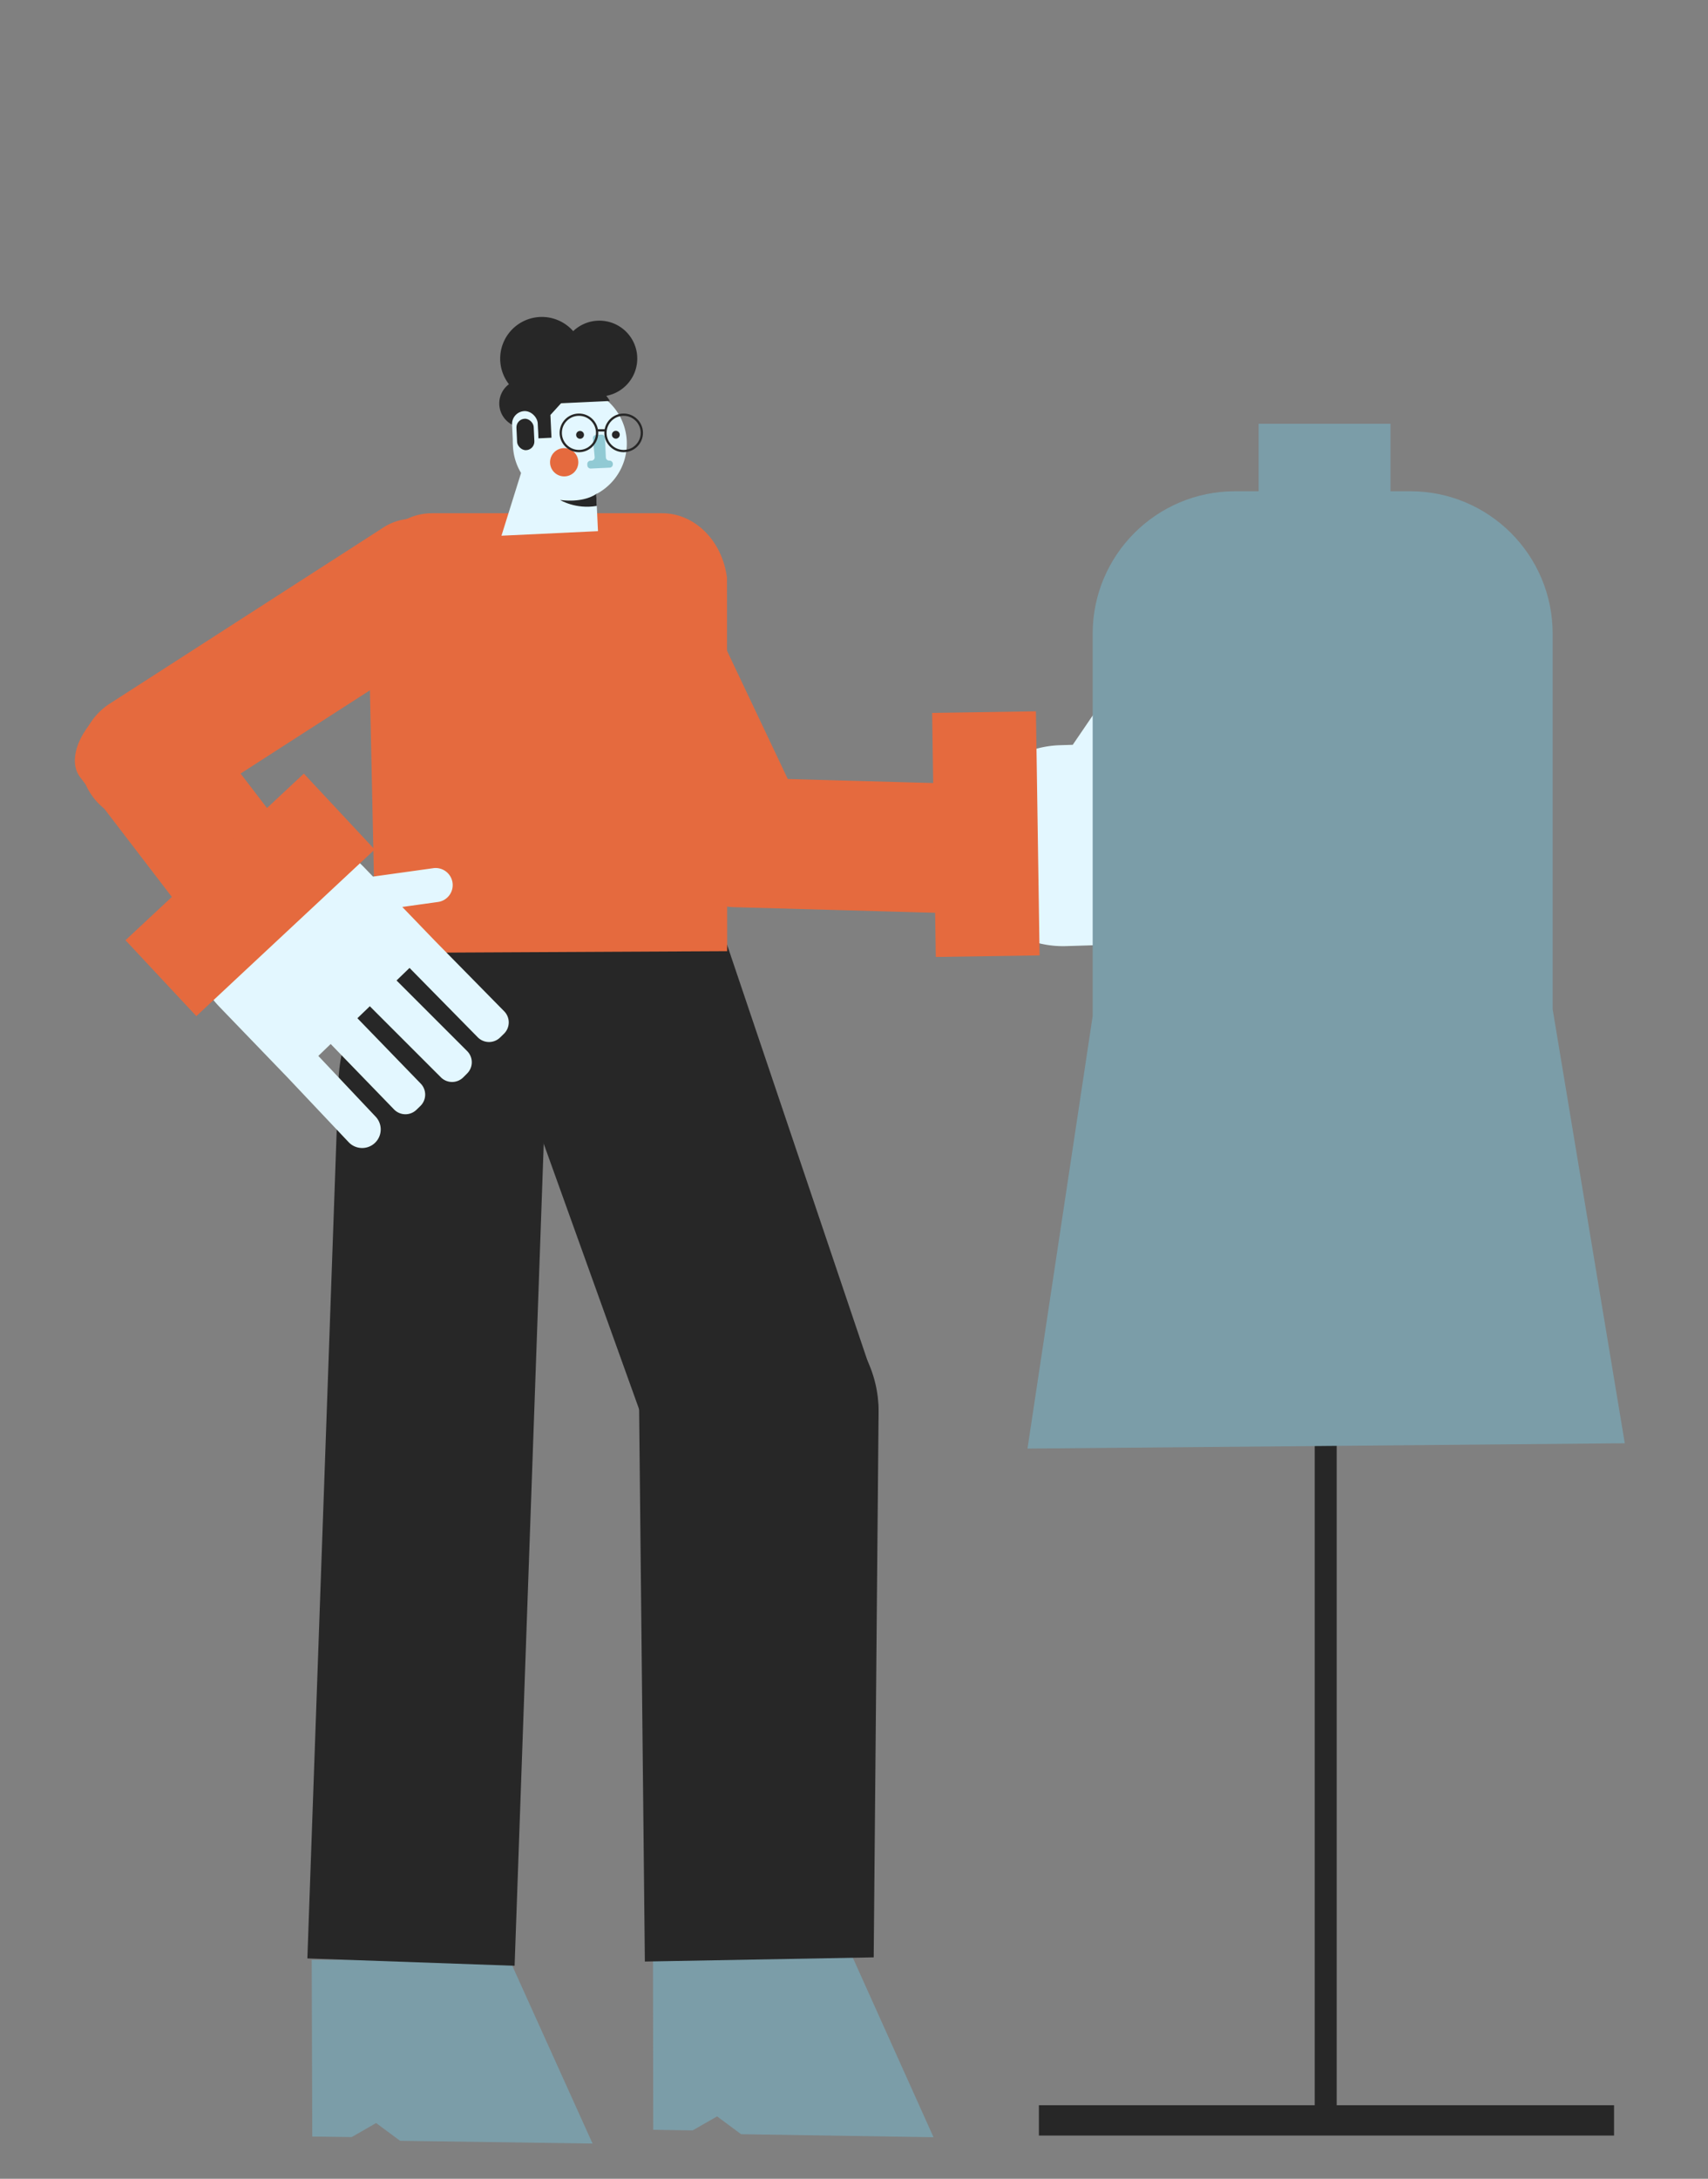 <svg id="Capa_1" data-name="Capa 1" xmlns="http://www.w3.org/2000/svg" viewBox="0 0 2254 2874"><rect x="0" y="0" width="2254" height="2874" fill="#808080" stroke="none"/><title>Mesa de trabajo 29</title><polygon points="2130 2777 2130 2817 1371 2817 1371 2777 1735 2777 1735 958 1764 958 1764 2777 2130 2777" fill="#272727"/><polygon points="412.08 2818.3 464.07 2819.03 496.34 2800.49 528.01 2823.94 781.98 2827.53 672.4 2584.95 411.37 2585.27 412.08 2818.3" fill="#7b9da8"/><path d="M-119.81,1765.21H1253.12a0,0,0,0,1,0,0v273.65a0,0,0,0,1,0,0H95.54a215.35,215.35,0,0,1-215.35-215.35v-58.3a0,0,0,0,1,0,0Z" transform="translate(2487.6 1403.23) rotate(92.03)" fill="#272727"/><path d="M1059.26,2005.19h0A152.48,152.48,0,0,0,1151,1813.33l-233.62-691.9L616.16,1226.59l246.93,687.08A152.47,152.47,0,0,0,1059.26,2005.19Z" fill="#272727"/><path d="M495.63,1257l464-2.3-.24-492.51C953.21,713.28,916.78,677,873.83,677H570.05c-55.52,0-96.65,59.35-84.3,121.64Z" fill="#e56a3e"/><rect x="815.37" y="666.92" width="171" height="534.87" rx="66.82" transform="translate(2115.08 1392.91) rotate(154.64)" fill="#e56a3e"/><path d="M366,593.86h0a85.5,85.5,0,0,1,85.5,85.5V1109A71.93,71.93,0,0,1,379.6,1181H352.46A71.93,71.93,0,0,1,280.53,1109V679.36A85.5,85.5,0,0,1,366,593.86Z" transform="translate(-182.1 1675.46) rotate(-122.76)" fill="#e56a3e"/><path d="M787.9,651.19c-.35.2-.7.39-1.07.58l2.31,48.88-127.37,6,25.86-82.76A75.16,75.16,0,1,1,787.9,651.19Z" fill="#e3f7ff"/><path d="M800.13,522.17a47.42,47.42,0,0,1,4.68,6.77l-64.38,3-14.06,15.46,1.42,30-17.6.84-1-20.56a31.61,31.61,0,0,1-37.55-50.86,55,55,0,0,1,84.79-70,50,50,0,1,1,43.67,85.31Z" fill="#272727"/><circle cx="744.54" cy="609.76" r="18.66" fill="#e56a3e"/><circle cx="765.49" cy="573.61" r="5.18" fill="#272727"/><path d="M786.71,573.64l7-.33a4.4,4.4,0,0,1,4.61,4.19l1.22,25.89a4.41,4.41,0,0,0,4.61,4.19h0a4.4,4.4,0,0,1,4.61,4.19l0,.52a4.42,4.42,0,0,1-4.2,4.61l-24.85,1.17a4.4,4.4,0,0,1-4.61-4.19l-.07-1.55a4.4,4.4,0,0,1,4.19-4.61l1.35-.07a4.4,4.4,0,0,0,4.18-4.81l-2.29-24.39A4.41,4.41,0,0,1,786.71,573.64Z" fill="#91cad4"/><circle cx="812.7" cy="573.45" r="5.18" fill="#272727"/><rect x="676.39" y="542.29" width="33.89" height="61.68" rx="16.94" transform="translate(-26.3 33.39) rotate(-2.71)" fill="#e3f7ff"/><rect x="681.93" y="552.37" width="22.81" height="41.51" rx="11.4" transform="translate(-26.3 33.39) rotate(-2.71)" fill="#272727"/><path d="M787.9,651.19c-.35.2-.71.39-1.08.58l.74,15.55c-28,4.84-48.34-7.8-48.34-7.8,26.49,3.3,41.25-3.88,46.36-7.11h0c.5-.32.9-.6,1.21-.82.56-.4.84-.64.84-.64Z" fill="#272727"/><polygon points="862.06 2809.38 914.05 2810.2 946.35 2791.71 977.98 2815.21 1231.95 2819.21 1122.76 2576.46 861.73 2576.35 862.06 2809.38" fill="#7b9da8"/><path d="M142.22,932.21h0c-37.49,28.71-53.84,70.32-36.52,92.92l144.81,189c6,7.8,15.19,12.32,26.23,13.71,20.93,2.64,48.45-6,73-24.78h0c37.49-28.72,53.84-70.32,36.52-92.92l-47.58-62.11L241.44,921.14C224.13,898.53,179.7,903.49,142.22,932.21Z" fill="#e56a3e"/><rect x="1085.35" y="849.31" width="171" height="534.87" rx="66.82" transform="translate(2319.64 -22.67) rotate(91.59)" fill="#e56a3e"/><path d="M1540.81,1100.46c-.42,0-.83,0-1.24,0l.71,22.79,120-4a20.89,20.89,0,0,1,21.58,20.19l.24,7.19a20.9,20.9,0,0,1-20.18,21.59l-120.11,4,.7,22.62,110.14-2.29a24.5,24.5,0,0,1,25,24c0,.17,0,.35,0,.52a24.51,24.51,0,0,1-24,24.49L1536.4,1244l-129.48,4a132.57,132.57,0,0,1-136.63-128.38c0-1.4-.06-2.8-.06-4.19A132.58,132.58,0,0,1,1398.68,983l17-.53,45.21-66.38A22.5,22.5,0,0,1,1498,941.45l-26.78,39.33,62-1.93,130.24-5.35a20.89,20.89,0,0,1,21.74,20l.3,7.2a20.91,20.91,0,0,1-20,21.74l-128.23,5.27.74,23.82.35,0,131.22-6.48a20.9,20.9,0,0,1,21.9,19.84l.35,7.2A20.9,20.9,0,0,1,1672,1094Z" fill="#e3f7ff"/><rect x="1232.59" y="939.23" width="137" height="322" transform="translate(-16.44 19.74) rotate(-0.86)" fill="#e56a3e"/><path d="M851,2587.46l302-5.5,6.45-719a158,158,0,0,0-158.19-159.42h0a158,158,0,0,0-157.8,159.65Z" fill="#272727"/><path d="M665.15,1363.51l-5.14,5a20.89,20.89,0,0,1-29.55-.24l-90-91.48-17.15,16.54.25.24,92.91,92.88a20.9,20.9,0,0,1,0,29.56l-5.09,5.09a20.9,20.9,0,0,1-29.55,0l-92.91-92.89c-.3-.3-.58-.6-.85-.91l-16.42,15.83,83.55,86.23a20.91,20.91,0,0,1-.47,29.56l-5.17,5a20.9,20.9,0,0,1-29.55-.47l-83.63-86.31-16.29,15.72L495.73,1473a24.5,24.5,0,1,1-35.62,33.65l-80.65-85.36-89.82-93.14a132.57,132.57,0,0,1,190.85-184.06l11.77,12.21,79.55-11.08a22.5,22.5,0,0,1,25.38,19.19,22.2,22.2,0,0,1,.22,3.14,22.49,22.49,0,0,1-19.4,22.24l-47.12,6.56,43.38,45L665.39,1334A20.9,20.9,0,0,1,665.15,1363.51Z" fill="#e3f7ff"/><rect x="261.61" y="1019.47" width="137" height="322" transform="translate(967.51 133.47) rotate(46.96)" fill="#e56a3e"/><circle cx="764" cy="571" r="24" fill="none" stroke="#272727" stroke-miterlimit="10" stroke-width="3"/><circle cx="823" cy="571" r="24" fill="none" stroke="#272727" stroke-miterlimit="10" stroke-width="3"/><line x1="788.71" y1="567.69" x2="798.5" y2="567.69" fill="none" stroke="#272727" stroke-miterlimit="10" stroke-width="3"/><path d="M2144.19,1903.81l-788.23,7,86-570.5V835.93C1442,732.14,1526.14,648,1629.93,648H1661V559h174v89h26.07C1964.86,648,2049,732.14,2049,835.93v495.36Z" fill="#7b9da8"/></svg>